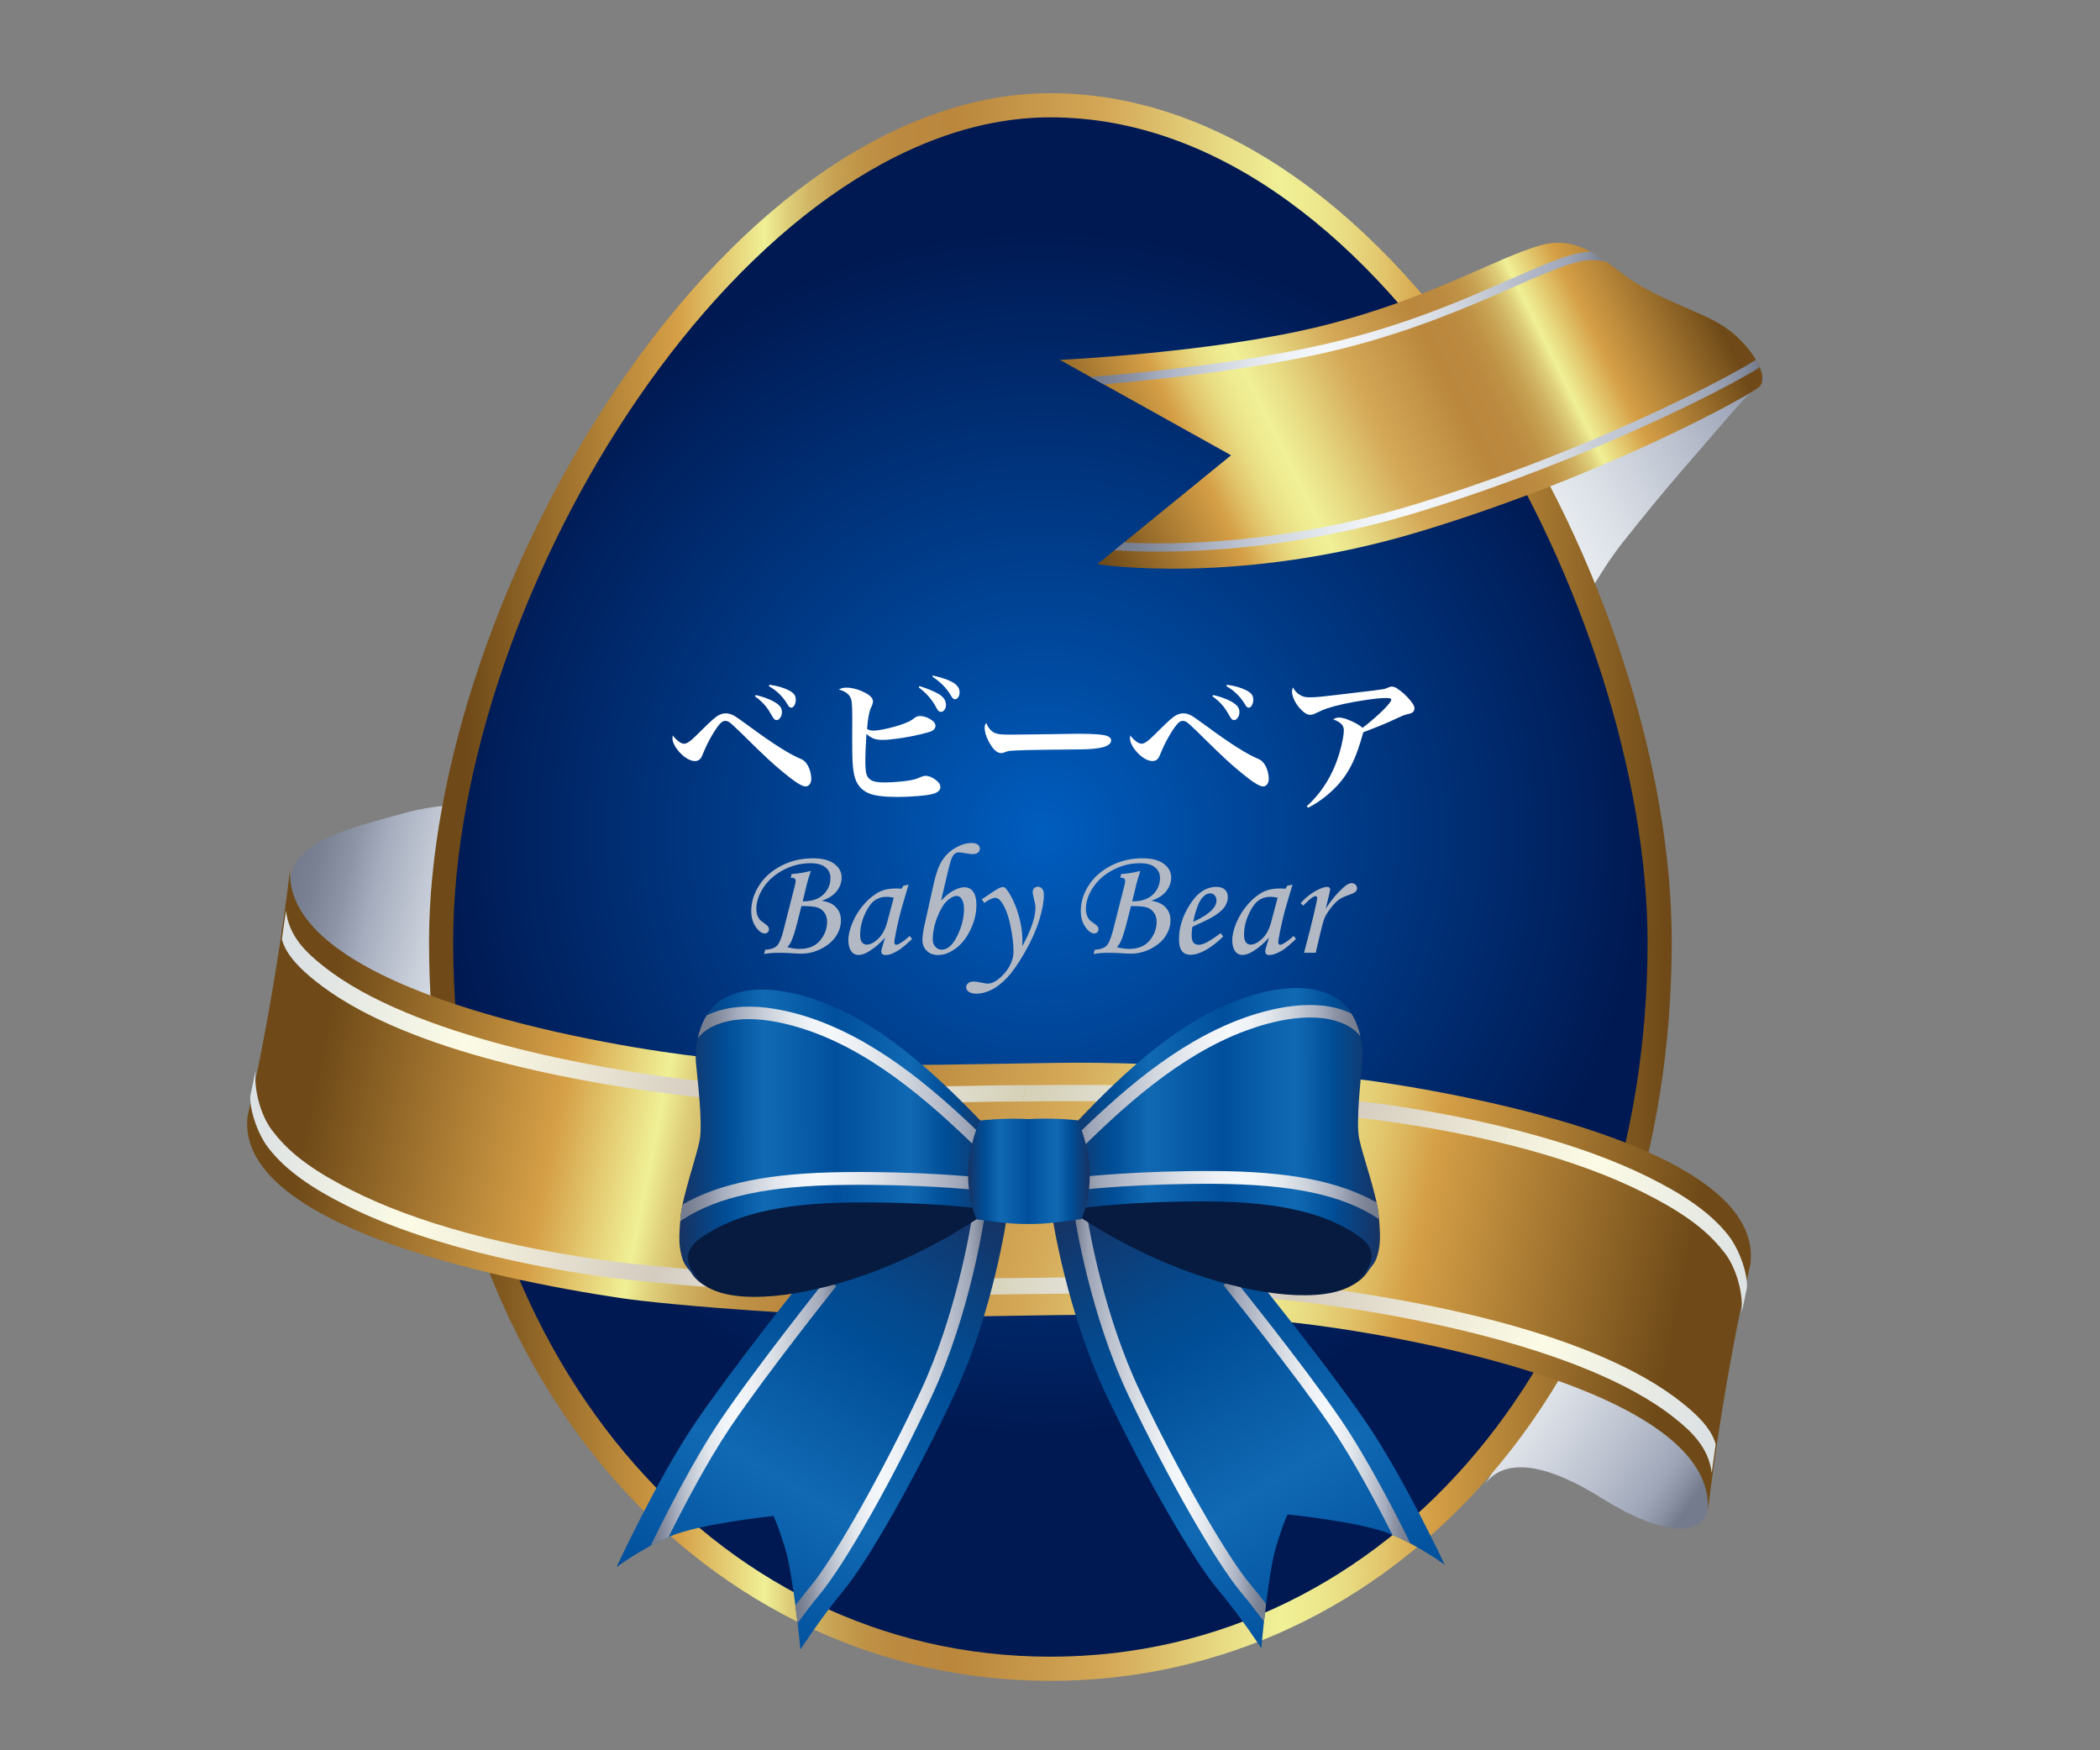 <?xml version="1.0" encoding="UTF-8"?>
<svg xmlns="http://www.w3.org/2000/svg" xmlns:xlink="http://www.w3.org/1999/xlink" id="_レイヤー_3" data-name="レイヤー_3" version="1.1" viewBox="0 0 210 175">
  <rect x="0" y="0" width="210" height="175" fill="#808080" stroke="none"/>
  <defs>
    <style>
      .st0 {
        fill: url(#linear-gradient2);
      }

      .st1 {
        fill: url(#linear-gradient10);
      }

      .st2 {
        fill: url(#White_Gold);
      }

      .st2, .st3, .st4, .st5, .st6, .st7 {
        fill-rule: evenodd;
      }

      .st8 {
        fill: #fff;
      }

      .st9 {
        fill: url(#linear-gradient1);
      }

      .st10 {
        fill: url(#linear-gradient9);
      }

      .st11 {
        fill: #b2b9c5;
      }

      .st12 {
        fill: url(#linear-gradient18);
      }

      .st13 {
        fill: url(#linear-gradient8);
      }

      .st14 {
        fill: url(#linear-gradient11);
      }

      .st15 {
        fill: url(#radial-gradient);
      }

      .st16 {
        fill: url(#linear-gradient16);
      }

      .st3 {
        fill: url(#White_Gold3);
      }

      .st17 {
        fill: url(#linear-gradient19);
      }

      .st18 {
        fill: url(#linear-gradient12);
      }

      .st19 {
        fill: #061b3f;
      }

      .st20 {
        fill: url(#linear-gradient20);
      }

      .st21 {
        fill: url(#linear-gradient4);
      }

      .st22 {
        fill: url(#linear-gradient14);
      }

      .st23 {
        fill: url(#linear-gradient5);
      }

      .st24 {
        fill: url(#linear-gradient3);
      }

      .st4 {
        fill: url(#linear-gradient7);
      }

      .st5 {
        fill: url(#White_Gold2);
      }

      .st25 {
        fill: url(#linear-gradient15);
      }

      .st26 {
        fill: url(#linear-gradient17);
      }

      .st27 {
        fill: url(#linear-gradient6);
      }

      .st6 {
        fill: url(#White_Gold1);
      }

      .st28 {
        fill: url(#linear-gradient13);
      }

      .st7 {
        fill: url(#linear-gradient);
      }
    </style>
    <linearGradient id="linear-gradient" x1="1108.722" y1="-1898.53" x2="1072.068" y2="-1907.312" gradientTransform="translate(-1816.642 1535.945) rotate(16.741) scale(1.355 1)" gradientUnits="userSpaceOnUse">
      <stop offset="0" stop-color="#747b8d"></stop>
      <stop offset=".034" stop-color="#8b92a3"></stop>
      <stop offset=".072" stop-color="#9ea5b6"></stop>
      <stop offset=".098" stop-color="#a5acbd"></stop>
      <stop offset=".187" stop-color="#bbc1ce"></stop>
      <stop offset=".334" stop-color="#dadfe6"></stop>
      <stop offset=".459" stop-color="#edf1f5"></stop>
      <stop offset=".546" stop-color="#f4f8fb"></stop>
      <stop offset=".612" stop-color="#eff3f7"></stop>
      <stop offset=".688" stop-color="#e1e6ec"></stop>
      <stop offset=".769" stop-color="#cad0da"></stop>
      <stop offset=".852" stop-color="#aab1c1"></stop>
      <stop offset=".865" stop-color="#a5acbd"></stop>
      <stop offset=".912" stop-color="#8d94a6"></stop>
      <stop offset=".964" stop-color="#7a8193"></stop>
      <stop offset="1" stop-color="#747b8d"></stop>
    </linearGradient>
    <linearGradient id="linear-gradient1" x1="3675.821" y1="1379.477" x2="3726.476" y2="1379.477" gradientTransform="translate(4071.251 2914.669) rotate(-163.495) scale(1.233 1.135) skewX(2.834)" xlink:href="#linear-gradient"></linearGradient>
    <linearGradient id="linear-gradient2" x1="2832.2" y1="2434.547" x2="2880.285" y2="2434.547" gradientTransform="translate(4612.583 1153.102) rotate(156.874) scale(1.233 1.135) skewX(2.839)" xlink:href="#linear-gradient"></linearGradient>
    <radialGradient id="radial-gradient" cx="104.311" cy="83.234" fx="104.311" fy="83.234" r="60.252" gradientUnits="userSpaceOnUse">
      <stop offset="0" stop-color="#005dbe"></stop>
      <stop offset="1" stop-color="#001952"></stop>
    </radialGradient>
    <linearGradient id="linear-gradient3" x1="42.903" y1="88.687" x2="167.174" y2="88.687" gradientUnits="userSpaceOnUse">
      <stop offset=".03" stop-color="#6f4a18"></stop>
      <stop offset=".2" stop-color="#d59f46"></stop>
      <stop offset=".27" stop-color="#f0f096"></stop>
      <stop offset=".288" stop-color="#dfcf7a"></stop>
      <stop offset=".307" stop-color="#d1b564"></stop>
      <stop offset=".328" stop-color="#c7a052"></stop>
      <stop offset=".351" stop-color="#bf9246"></stop>
      <stop offset=".379" stop-color="#bb893f"></stop>
      <stop offset=".424" stop-color="#ba873d"></stop>
      <stop offset=".545" stop-color="#d4a857"></stop>
      <stop offset=".552" stop-color="#d5ab5a"></stop>
      <stop offset=".641" stop-color="#e8dc85"></stop>
      <stop offset=".685" stop-color="#f0f096"></stop>
      <stop offset=".709" stop-color="#eeea90"></stop>
      <stop offset=".738" stop-color="#e9dc82"></stop>
      <stop offset=".77" stop-color="#e1c36a"></stop>
      <stop offset=".804" stop-color="#d5a148"></stop>
      <stop offset=".806" stop-color="#d59f46"></stop>
      <stop offset=".994" stop-color="#6f4a18"></stop>
    </linearGradient>
    <linearGradient id="linear-gradient4" x1="2832.303" y1="2450.454" x2="2887.64" y2="2450.454" gradientTransform="translate(4612.583 1153.102) rotate(156.874) scale(1.233 1.135) skewX(2.839)" xlink:href="#linear-gradient3"></linearGradient>
    <linearGradient id="linear-gradient5" x1="3618.77" y1="2540.085" x2="3683.094" y2="2540.085" gradientTransform="translate(3764.814 2627.722) rotate(-179.335)" xlink:href="#linear-gradient"></linearGradient>
    <linearGradient id="linear-gradient6" x1="3634.233" y1="2553.724" x2="3685.684" y2="2553.724" gradientTransform="translate(3764.814 2627.722) rotate(-179.335)" xlink:href="#linear-gradient"></linearGradient>
    <linearGradient id="linear-gradient7" x1="417.172" y1="-1902.371" x2="559.714" y2="-1916.11" gradientTransform="translate(-919.648 1806.187) rotate(16.744)" xlink:href="#linear-gradient3"></linearGradient>
    <linearGradient id="White_Gold" data-name="White Gold" x1="1189.937" y1="4568.321" x2="1264.113" y2="4566.268" gradientTransform="translate(-.156 4843.258) rotate(-163.256)" gradientUnits="userSpaceOnUse">
      <stop offset=".006" stop-color="#dce1e4"></stop>
      <stop offset=".253" stop-color="#fcfbe5"></stop>
      <stop offset=".398" stop-color="#ede9d7"></stop>
      <stop offset=".596" stop-color="#d4ccbf"></stop>
      <stop offset=".787" stop-color="#ececed"></stop>
      <stop offset="1" stop-color="#d6d2b9"></stop>
    </linearGradient>
    <linearGradient id="White_Gold1" data-name="White Gold" x1="1189.978" y1="4549.473" x2="1264.162" y2="4547.42" xlink:href="#White_Gold"></linearGradient>
    <linearGradient id="White_Gold2" data-name="White Gold" x1="-2905.905" y1="3252.074" x2="-2831.727" y2="3250.021" gradientTransform="translate(3696.662 -2178.446) rotate(16.743) scale(.983 1)" xlink:href="#White_Gold"></linearGradient>
    <linearGradient id="White_Gold3" data-name="White Gold" x1="-2905.856" y1="3233.226" x2="-2831.67" y2="3231.174" gradientTransform="translate(3696.662 -2178.446) rotate(16.743) scale(.983 1)" xlink:href="#White_Gold"></linearGradient>
    <linearGradient id="linear-gradient8" x1="-296.157" y1="204.699" x2="-270.376" y2="247.605" gradientTransform="translate(405.445 -86.688) rotate(-.166)" gradientUnits="userSpaceOnUse">
      <stop offset="0" stop-color="#173262"></stop>
      <stop offset=".099" stop-color="#0f3b74"></stop>
      <stop offset=".267" stop-color="#04498d"></stop>
      <stop offset=".368" stop-color="#004e97"></stop>
      <stop offset=".681" stop-color="#1169b3"></stop>
      <stop offset="1" stop-color="#004f9c"></stop>
    </linearGradient>
    <linearGradient id="linear-gradient9" x1="-283.731" y1="226.918" x2="-265.097" y2="226.918" gradientTransform="translate(405.445 -86.688) rotate(-.166)" xlink:href="#linear-gradient"></linearGradient>
    <linearGradient id="linear-gradient10" x1="-298.548" y1="227.764" x2="-279.554" y2="227.764" gradientTransform="translate(405.445 -86.688) rotate(-.166)" xlink:href="#linear-gradient"></linearGradient>
    <linearGradient id="linear-gradient11" x1="-299.232" y1="199.576" x2="-268.052" y2="199.576" gradientTransform="translate(405.445 -86.688) rotate(-.166)" gradientUnits="userSpaceOnUse">
      <stop offset="0" stop-color="#173262"></stop>
      <stop offset=".04" stop-color="#0f3b74"></stop>
      <stop offset=".107" stop-color="#04498d"></stop>
      <stop offset=".147" stop-color="#004e97"></stop>
      <stop offset=".258" stop-color="#1169b3"></stop>
      <stop offset=".497" stop-color="#004f9c"></stop>
      <stop offset=".621" stop-color="#0a5faa"></stop>
      <stop offset=".73" stop-color="#1169b3"></stop>
      <stop offset=".847" stop-color="#004e97"></stop>
      <stop offset="1" stop-color="#173262"></stop>
    </linearGradient>
    <linearGradient id="linear-gradient12" x1="-298.407" y1="205.375" x2="-268.145" y2="205.375" gradientTransform="translate(405.445 -86.688) rotate(-.166)" xlink:href="#linear-gradient"></linearGradient>
    <linearGradient id="linear-gradient13" x1="-299.041" y1="193.941" x2="-269.954" y2="193.941" gradientTransform="translate(405.445 -86.688) rotate(-.166)" xlink:href="#linear-gradient"></linearGradient>
    <linearGradient id="linear-gradient14" x1="4226.436" y1="204.706" x2="4252.217" y2="247.614" gradientTransform="translate(4321.868 -98.052) rotate(179.834) scale(1 -1)" xlink:href="#linear-gradient8"></linearGradient>
    <linearGradient id="linear-gradient15" x1="4238.862" y1="226.926" x2="4257.496" y2="226.926" gradientTransform="translate(4321.868 -98.052) rotate(179.834) scale(1 -1)" xlink:href="#linear-gradient"></linearGradient>
    <linearGradient id="linear-gradient16" x1="4224.044" y1="227.771" x2="4243.039" y2="227.771" gradientTransform="translate(4321.868 -98.052) rotate(179.834) scale(1 -1)" xlink:href="#linear-gradient"></linearGradient>
    <linearGradient id="linear-gradient17" x1="4223.36" y1="199.584" x2="4254.54" y2="199.584" gradientTransform="translate(4321.868 -98.052) rotate(179.834) scale(1 -1)" xlink:href="#linear-gradient11"></linearGradient>
    <linearGradient id="linear-gradient18" x1="4224.186" y1="205.382" x2="4254.448" y2="205.382" gradientTransform="translate(4321.868 -98.052) rotate(179.834) scale(1 -1)" xlink:href="#linear-gradient"></linearGradient>
    <linearGradient id="linear-gradient19" x1="4223.552" y1="193.948" x2="4252.639" y2="193.948" gradientTransform="translate(4321.868 -98.052) rotate(179.834) scale(1 -1)" xlink:href="#linear-gradient"></linearGradient>
    <linearGradient id="linear-gradient20" x1="-309.224" y1="202.922" x2="-297.06" y2="202.922" xlink:href="#linear-gradient11"></linearGradient>
  </defs>
  <path class="st7" d="M152.258,141.368c-1.718,3.931-3.912,7.289-3.912,7.289,1.153-1.995,4.304-3.571,11.776,1.107,6.11,3.824,10.336,4.08,10.69.818.225-9.521-12.64-13.605-15.919-15.11,0,0-.916,1.967-2.635,5.896Z"></path>
  <path class="st9" d="M50.768,108.096s9.684-5.395,17.369-7.043c7.684-1.652,12.478-2.3,16.86-3.069,4.381-.767,5.872-.535,5.872-.535l-12.643-17.38s-29.355-1.052-37.383,1.116c-8.029,2.168-12.502,3.323-11.748,8.503.751,5.183,7.372,9.832,12.163,12.901,4.79,3.075,9.511,5.506,9.511,5.506Z"></path>
  <path class="st0" d="M153.819,69.927s3.813-9.808,8.434-15.667c4.618-5.861,7.73-9.238,10.469-12.453,2.739-3.213,3.969-3.947,3.969-3.947l-19.768-5.051s-22.099,17.006-26.656,23.452c-4.557,6.447-7.128,10-3.44,13.331,3.687,3.334,11.344,2.724,16.704,2.068,5.364-.653,10.287-1.734,10.287-1.734Z"></path>
  <g>
    <path class="st15" d="M165.966,94.177c0,43.168-27.278,72.673-60.928,72.673s-60.928-29.505-60.928-72.673c0-34.245,29.118-83.653,60.928-83.653,33.711,0,60.928,48.885,60.928,83.653Z"></path>
    <path class="st24" d="M105.038,168.057c-16.923,0-32.548-7.304-43.996-20.566-11.698-13.55-18.139-32.484-18.139-53.314,0-17.054,7.182-38.262,18.743-55.345,12.694-18.757,28.51-29.515,43.393-29.515,15.868,0,31.534,10.415,44.111,29.327,11.118,16.717,18.025,37.996,18.025,55.533,0,20.83-6.442,39.764-18.139,53.314-11.45,13.262-27.074,20.566-43.996,20.566ZM105.038,11.732c-30.194,0-59.72,47.209-59.72,82.445,0,40.742,25.674,71.465,59.72,71.465s59.72-30.723,59.72-71.465c0-32.431-25.644-82.445-59.72-82.445Z"></path>
  </g>
  <g>
    <path class="st8" d="M67.277,73.527c.139.204.335.405.588.603.199.154.387.231.566.231.184,0,.439-.142.767-.424.194-.169.605-.568,1.236-1.199.67-.666,1.14-1.07,1.408-1.214.248-.134.499-.201.752-.201.263,0,.546.084.849.253.184.104.667.444,1.452,1.021,2.383,1.757,4.118,2.854,5.205,3.291.248.1.457.286.625.559.129.208.231.449.305.722.064.253.097.487.097.7,0,.223-.052.404-.157.543-.109.144-.246.216-.41.216-.292,0-.791-.273-1.497-.819-.729-.566-1.472-1.194-2.226-1.884-.546-.501-1.482-1.407-2.808-2.718-.585-.566-.928-.883-1.027-.953-.169-.119-.32-.179-.454-.179-.139,0-.266.045-.38.134-.268.208-.628.71-1.08,1.504-.303.536-.553,1.055-.752,1.556-.109.269-.193.444-.253.529-.144.199-.338.298-.581.298-.223,0-.466-.072-.729-.216-.397-.223-.752-.543-1.065-.96-.308-.417-.461-.787-.461-1.109,0-.055.01-.149.029-.283ZM75.497,69.625l.075-.134c.69.164,1.266.368,1.728.611.323.174.554.345.692.514.134.159.201.353.201.581,0,.233-.062.429-.186.588-.109.144-.229.216-.357.216-.139,0-.268-.107-.387-.32-.243-.442-.474-.799-.693-1.072-.303-.367-.66-.695-1.072-.983ZM76.883,68.598l.067-.134c.76.104,1.395.286,1.906.543.353.179.571.37.655.574.045.109.067.228.067.357,0,.228-.047.424-.142.588-.089.154-.194.231-.313.231-.094,0-.186-.057-.275-.171-.015-.025-.062-.102-.142-.23-.452-.74-1.06-1.326-1.824-1.758Z"></path>
    <path class="st8" d="M83.875,68.948c.154-.089.293-.144.417-.164.104-.02.216-.03.335-.03.576,0,1.184.159,1.824.477.566.283.849.585.849.908,0,.144-.072.362-.216.655-.169.353-.295,1.05-.38,2.092.188.109.397.164.625.164.333,0,.832-.077,1.497-.231.854-.204,1.544-.429,2.07-.677.193-.095.404-.231.633-.41.119-.094.28-.142.484-.142.293,0,.611.094.953.283.387.214.581.447.581.7,0,.208-.114.377-.342.506-.139.075-.481.179-1.028.313-.784.188-1.586.34-2.405.454-.66.089-1.174.134-1.542.134-.412,0-.745-.064-.998-.193-.228-.114-.424-.251-.588-.41-.075,1.201-.112,2.087-.112,2.658,0,.666.037,1.12.112,1.363.119.372.367.613.745.722.263.075.628.112,1.094.112.477,0,1.033-.032,1.668-.097.655-.064,1.145-.151,1.467-.261.109-.035.243-.089.402-.164.224-.094.405-.141.544-.141.268,0,.563.106.886.32.392.263.588.529.588.797,0,.308-.223.531-.67.67-.342.104-.876.184-1.601.238-.755.06-1.422.089-2.003.089-1.341,0-2.291-.117-2.852-.35-.666-.278-1.12-.747-1.363-1.407-.164-.452-.263-1.075-.298-1.869-.02-.412-.03-1.179-.03-2.301,0-.288.002-.951.007-1.988,0-.754-.015-1.231-.044-1.43-.02-.725-.457-1.189-1.311-1.393ZM91.872,68.732l.075-.134c.809.253,1.449.517,1.921.79.487.288.73.658.73,1.109,0,.144-.032.273-.097.387-.099.194-.241.291-.424.291-.149,0-.291-.126-.424-.38-.417-.814-1.01-1.501-1.78-2.062ZM93.235,67.66l.067-.112c.79.174,1.422.385,1.899.633.506.269.76.618.76,1.05,0,.223-.06.402-.179.536-.084.099-.179.149-.283.149-.124,0-.243-.097-.357-.291-.442-.784-1.077-1.439-1.906-1.966Z"></path>
    <path class="st8" d="M98.626,72.276c.139.377.342.667.611.871.179.134.437.224.774.268.208.025.576.038,1.102.038.353,0,1.591-.015,3.716-.045,1.638-.03,2.626-.045,2.964-.045,1.583,0,2.559.075,2.926.224.268.109.399.253.395.432-.005.318-.293.551-.864.7-.461.124-1.179.193-2.152.208-.377.01-1.402.02-3.075.03-1.713.015-2.949.045-3.708.089-.278.015-.477.042-.596.082-.049.015-.139.047-.268.097-.119.05-.228.075-.328.075-.437,0-.861-.402-1.273-1.207-.258-.506-.387-.951-.387-1.333,0-.099.012-.186.037-.26.01-.04.052-.114.126-.224Z"></path>
    <path class="st8" d="M113.027,73.527c.139.204.335.405.588.603.199.154.387.231.566.231.184,0,.439-.142.767-.424.194-.169.605-.568,1.236-1.199.67-.666,1.14-1.07,1.408-1.214.248-.134.499-.201.752-.201.263,0,.546.084.849.253.184.104.667.444,1.452,1.021,2.383,1.757,4.118,2.854,5.205,3.291.248.1.457.286.625.559.129.208.231.449.305.722.064.253.097.487.097.7,0,.223-.052.404-.157.543-.109.144-.246.216-.41.216-.292,0-.791-.273-1.497-.819-.729-.566-1.472-1.194-2.226-1.884-.546-.501-1.482-1.407-2.808-2.718-.585-.566-.928-.883-1.027-.953-.169-.119-.32-.179-.454-.179-.139,0-.266.045-.38.134-.268.208-.628.71-1.08,1.504-.303.536-.553,1.055-.752,1.556-.109.269-.193.444-.253.529-.144.199-.338.298-.581.298-.223,0-.466-.072-.729-.216-.397-.223-.752-.543-1.065-.96-.308-.417-.461-.787-.461-1.109,0-.055.01-.149.029-.283ZM121.247,69.625l.075-.134c.69.164,1.266.368,1.728.611.323.174.554.345.692.514.134.159.201.353.201.581,0,.233-.062.429-.186.588-.109.144-.229.216-.357.216-.139,0-.268-.107-.387-.32-.243-.442-.474-.799-.693-1.072-.303-.367-.66-.695-1.072-.983ZM122.633,68.598l.067-.134c.76.104,1.395.286,1.906.543.353.179.571.37.655.574.045.109.067.228.067.357,0,.228-.047.424-.142.588-.089.154-.194.231-.313.231-.094,0-.186-.057-.275-.171-.015-.025-.062-.102-.142-.23-.452-.74-1.06-1.326-1.824-1.758Z"></path>
    <path class="st8" d="M130.801,80.758l-.119-.149c1.231-1.122,2.174-2.485,2.83-4.088.338-.819.593-1.692.767-2.621.069-.357.104-.647.104-.871,0-.233-.062-.424-.187-.573-.188-.218-.477-.392-.864-.521.149-.129.343-.193.581-.193.308,0,.74.129,1.295.387.452.208.802.422,1.05.64.269-.188.661-.509,1.177-.96.665-.576,1.162-1.07,1.489-1.482.134-.164.201-.283.201-.357,0-.079-.047-.129-.142-.148-.069-.02-.204-.03-.402-.03-.477,0-1.156.067-2.04.201-1.618.243-2.904.524-3.857.842-.292.099-.62.238-.982.417-.293.148-.519.223-.678.223-.229,0-.477-.119-.745-.357-.472-.427-.799-.914-.983-1.459-.064-.193-.097-.357-.097-.491,0-.139.029-.286.089-.439.169.303.375.536.618.7.179.119.357.201.536.246.134.03.315.045.544.045.312,0,.697-.022,1.154-.067.129-.015.991-.114,2.584-.298l1.4-.171,1.244-.142c.625-.084.983-.136,1.072-.156.079-.025.236-.084.469-.179.089-.04.173-.06.253-.06.174,0,.353.06.536.179.477.303.936.722,1.377,1.258.249.303.373.549.373.737,0,.213-.102.373-.306.477-.074.035-.228.077-.461.126-.194.045-.395.117-.603.216-.829.393-1.534.705-2.115.938-.159.064-.703.275-1.631.633l-.089.306c-.268.943-.541,1.737-.819,2.383-.437,1.007-.998,1.884-1.683,2.628-.566.615-1.216,1.169-1.951,1.661-.312.208-.643.399-.99.573Z"></path>
  </g>
  <g>
    <path class="st11" d="M79.071,87.775l.094-.383c.594-.042,1.235-.146,1.923-.312-.182.537-.314.97-.398,1.298l-.421,1.745c.921,0,1.614-.231,2.08-.692.465-.461.698-1.01.698-1.646,0-.443-.168-.8-.504-1.071s-.837-.407-1.504-.407c-.943,0-1.841.224-2.695.673-.854.448-1.52,1.033-1.996,1.756-.477.722-.715,1.445-.715,2.17,0,.198.027.382.082.552s.134.324.238.465c.062.084.2.198.414.344.239.167.388.291.445.371.057.081.086.176.086.286,0,.11-.041.205-.121.286-.081.081-.179.121-.293.121-.297,0-.598-.216-.902-.649-.305-.433-.457-.967-.457-1.604,0-.875.262-1.724.785-2.545s1.264-1.479,2.223-1.975c.958-.496,2.013-.743,3.164-.743.938,0,1.649.185,2.137.555.487.37.73.821.73,1.353,0,.505-.164.965-.492,1.38s-.826.734-1.492.958c.458.073.82.197,1.086.371s.47.395.613.66c.143.266.215.57.215.914,0,.562-.166,1.095-.496,1.597-.331.502-.818.919-1.461,1.25-.644.331-1.314.496-2.012.496-.203,0-.638-.021-1.305-.062-.318-.016-.651-.023-1-.023-.531,0-1.003.042-1.414.125l.117-.43c.547-.031.936-.162,1.168-.393.231-.231.449-.741.652-1.53l1.156-4.541c.047-.194.07-.341.07-.441,0-.078-.033-.148-.098-.208-.065-.061-.147-.091-.246-.091-.042,0-.094.008-.156.023ZM80.144,90.591l-.398,1.572c-.203.813-.397,1.439-.584,1.877-.111.261-.253.482-.427.664.469.115.872.172,1.211.172.911,0,1.6-.281,2.066-.845.466-.562.699-1.191.699-1.884,0-.344-.087-.64-.262-.888-.174-.248-.403-.421-.687-.52-.283-.099-.823-.148-1.619-.148Z"></path>
    <path class="st11" d="M90.344,88.556l.516-.109-.586,1.977c-.234.787-.456,1.693-.664,2.719-.115.558-.172.917-.172,1.078,0,.162.065.242.195.242.083,0,.216-.055.398-.164.323-.192.633-.432.93-.719l.25.305c-.594.542-.974.87-1.141.984-.334.229-.651.398-.953.508-.198.073-.391.109-.578.109-.136,0-.237-.031-.305-.094-.068-.062-.102-.153-.102-.273,0-.078.021-.185.062-.32l.312-1.062c-.448.537-.982.998-1.602,1.383-.38.239-.729.359-1.047.359-.302,0-.534-.107-.695-.32-.219-.286-.328-.661-.328-1.125,0-.552.147-1.167.441-1.844.294-.677.688-1.292,1.184-1.844.495-.552,1.016-.958,1.562-1.219.422-.198.963-.297,1.625-.297.167,0,.336.011.508.031l.188-.305ZM89.375,89.751c-.281-.057-.519-.086-.711-.086-.469,0-.878.129-1.227.387-.349.258-.673.722-.973,1.391-.3.669-.449,1.337-.449,2.004,0,.354.06.609.18.766.12.156.276.234.469.234.359,0,.745-.194,1.156-.582.411-.388.713-.946.906-1.676l.648-2.438Z"></path>
    <path class="st11" d="M94.11,90.056c.422-.463.837-.803,1.246-1.02.409-.216.77-.324,1.082-.324.364,0,.656.146.875.438.219.292.328.732.328,1.32,0,.854-.201,1.69-.602,2.508-.401.818-.897,1.44-1.488,1.867-.591.427-1.168.641-1.73.641-.479,0-.862-.141-1.148-.422-.287-.281-.43-.646-.43-1.094,0-.359.07-.859.211-1.5l.922-4.133c.224-1.01.505-1.78.844-2.309.338-.528.784-.95,1.336-1.266.552-.315,1.075-.473,1.57-.473.297,0,.514.051.652.152.138.102.207.238.207.41,0,.156-.062.287-.188.391-.125.104-.302.156-.532.156-.172,0-.469-.039-.891-.117-.188-.036-.354-.055-.5-.055-.261,0-.472.141-.633.422-.12.219-.284.773-.492,1.664l-.639,2.742ZM95.649,89.579c-.255,0-.559.154-.91.461-.352.308-.684.851-.996,1.629-.312.779-.469,1.543-.469,2.293,0,.281.09.517.27.707.18.19.389.285.629.285.578,0,1.094-.457,1.547-1.371s.68-1.824.68-2.73c0-.411-.086-.747-.258-1.008-.12-.177-.284-.266-.492-.266Z"></path>
    <path class="st11" d="M98.43,90.283l-.25-.367.578-.391c.562-.385.958-.633,1.188-.742.13-.062.25-.094.359-.094s.213.062.312.188c.458.578.844,1.357,1.156,2.338.312.981.469,1.932.469,2.854,0,.12-.005.302-.016.546.88-1.621,1.32-2.908,1.32-3.862,0-.198-.044-.461-.133-.789-.094-.365-.141-.625-.141-.782,0-.151.048-.276.145-.375.096-.099.217-.148.363-.148.182,0,.329.07.441.211.112.141.168.341.168.602,0,.672-.154,1.509-.461,2.512-.308,1.003-.791,2.081-1.449,3.234-.659,1.153-1.261,2.01-1.805,2.57-.544.56-1.07.961-1.578,1.203s-.988.363-1.441.363c-.344,0-.603-.064-.777-.191-.174-.128-.262-.28-.262-.457,0-.156.068-.291.203-.402.136-.112.317-.168.547-.168.177,0,.419.034.727.102.328.073.552.109.672.109.317,0,.653-.133,1.008-.398.484-.364.868-.799,1.152-1.304.284-.505.426-1.015.426-1.53,0-.723-.105-1.592-.316-2.607s-.509-1.79-.895-2.326c-.193-.276-.398-.414-.617-.414-.255,0-.62.172-1.094.516Z"></path>
    <path class="st11" d="M112.024,87.775l.094-.383c.594-.042,1.235-.146,1.923-.312-.182.537-.314.97-.398,1.298l-.421,1.745c.921,0,1.614-.231,2.08-.692.465-.461.698-1.01.698-1.646,0-.443-.168-.8-.504-1.071s-.837-.407-1.504-.407c-.943,0-1.841.224-2.695.673-.854.448-1.52,1.033-1.996,1.756-.477.722-.715,1.445-.715,2.17,0,.198.027.382.082.552s.134.324.238.465c.062.084.2.198.414.344.239.167.388.291.445.371.057.081.086.176.086.286,0,.11-.041.205-.121.286-.081.081-.179.121-.293.121-.297,0-.598-.216-.902-.649-.305-.433-.457-.967-.457-1.604,0-.875.262-1.724.785-2.545s1.264-1.479,2.223-1.975c.958-.496,2.013-.743,3.164-.743.938,0,1.649.185,2.137.555.487.37.73.821.73,1.353,0,.505-.164.965-.492,1.38s-.826.734-1.492.958c.458.073.82.197,1.086.371s.47.395.613.66c.143.266.215.57.215.914,0,.562-.166,1.095-.496,1.597-.331.502-.818.919-1.461,1.25-.644.331-1.314.496-2.012.496-.203,0-.638-.021-1.305-.062-.318-.016-.651-.023-1-.023-.531,0-1.003.042-1.414.125l.117-.43c.547-.031.936-.162,1.168-.393.231-.231.449-.741.652-1.53l1.156-4.541c.047-.194.07-.341.07-.441,0-.078-.033-.148-.098-.208-.065-.061-.147-.091-.246-.091-.042,0-.094.008-.156.023ZM113.097,90.591l-.398,1.572c-.203.813-.397,1.439-.584,1.877-.111.261-.253.482-.427.664.469.115.872.172,1.211.172.911,0,1.6-.281,2.066-.845.466-.562.699-1.191.699-1.884,0-.344-.087-.64-.262-.888-.174-.248-.403-.421-.687-.52-.283-.099-.823-.148-1.619-.148Z"></path>
    <path class="st11" d="M122.063,93.298l.258.344c-1.276,1.214-2.37,1.82-3.281,1.82-.37,0-.652-.125-.848-.375s-.293-.651-.293-1.203c0-1.114.338-2.224,1.016-3.328.76-1.255,1.669-1.883,2.727-1.883.37,0,.652.093.848.277.195.185.293.439.293.762,0,.339-.117.672-.352,1s-.654.669-1.258,1.023c-.302.172-.948.482-1.938.93-.047.281-.07.55-.07.805,0,.37.059.628.176.773.117.146.288.219.512.219.213,0,.448-.06.703-.18.344-.161.846-.489,1.508-.984ZM119.328,92.165c.838-.375,1.469-.778,1.891-1.211.286-.302.43-.602.43-.898,0-.224-.059-.402-.176-.535s-.27-.199-.457-.199c-.193,0-.38.073-.562.219-.245.193-.451.484-.617.875-.24.573-.409,1.156-.508,1.75Z"></path>
    <path class="st11" d="M128.735,88.556l.516-.109-.586,1.977c-.234.787-.456,1.693-.664,2.719-.115.558-.172.917-.172,1.078,0,.162.065.242.195.242.083,0,.216-.055.398-.164.323-.192.633-.432.93-.719l.25.305c-.594.542-.974.87-1.141.984-.334.229-.651.398-.953.508-.198.073-.391.109-.578.109-.136,0-.237-.031-.305-.094-.068-.062-.102-.153-.102-.273,0-.078.021-.185.062-.32l.312-1.062c-.448.537-.982.998-1.602,1.383-.38.239-.729.359-1.047.359-.302,0-.534-.107-.695-.32-.219-.286-.328-.661-.328-1.125,0-.552.147-1.167.441-1.844.294-.677.688-1.292,1.184-1.844.495-.552,1.016-.958,1.562-1.219.422-.198.963-.297,1.625-.297.167,0,.336.011.508.031l.188-.305ZM127.766,89.751c-.281-.057-.519-.086-.711-.086-.469,0-.878.129-1.227.387-.349.258-.673.722-.973,1.391-.3.669-.449,1.337-.449,2.004,0,.354.06.609.18.766.12.156.276.234.469.234.359,0,.745-.194,1.156-.582.411-.388.713-.946.906-1.676l.648-2.438Z"></path>
    <path class="st11" d="M131.571,95.259h-1.164l.547-2.102c.266-1.031.497-2.01.695-2.938.047-.229.07-.372.07-.43,0-.125-.058-.188-.172-.188-.078,0-.198.054-.359.16-.162.107-.453.371-.875.793l-.242-.273c.5-.536.998-.938,1.496-1.207.497-.268.878-.402,1.144-.402.094,0,.168.022.223.066.055.044.082.101.082.168,0,.068-.034.249-.103.542l-.34,1.405c.527-.831,1.122-1.542,1.785-2.133.318-.282.585-.423.799-.423.156,0,.287.051.391.152.104.102.157.22.157.355,0,.141-.051.261-.152.359-.102.099-.355.216-.761.352-.385.13-.699.287-.941.469-.242.183-.507.461-.796.836-.289.375-.491.702-.605.98-.115.279-.29.926-.524,1.941l-.353,1.516Z"></path>
  </g>
  <g>
    <path class="st21" d="M109.737,56.411s14.076,2.253,32.412-3.311c18.335-5.564,32.791-13.52,33.782-14.432.996-.91-.472-3.523-2.634-5.352-2.163-1.833-5.403-2.557-9.147-4.682-3.216-1.82-5.695-5.344-10.125-4.1-4.433,1.246-11.198,5.43-21.959,8.084-10.762,2.653-26.084,3.364-26.084,3.364l17.124,9.537-13.369,10.893Z"></path>
    <path class="st23" d="M141.825,51.197c16.992-5.198,31.221-12.572,34.153-14.473-.102-.247-.233-.501-.384-.756-2.072,1.39-16.027,8.939-34.038,14.443-12.911,3.949-23.795,4.098-29.16,3.834l-.956.777c5.094.321,16.608.384,30.386-3.825Z"></path>
    <path class="st27" d="M151.3,28.718c2.396-1.052,4.468-1.96,6.14-2.443,1.124-.322,2.155-.357,3.197-.113-.507-.363-1.021-.7-1.562-.991-.613.021-1.24.117-1.889.306-1.739.498-3.838,1.42-6.268,2.488-4.3,1.891-9.652,4.24-16.724,6.038-8.768,2.229-20.539,3.322-25.144,3.684l1.314.735c5.276-.448,15.932-1.545,24.053-3.61,7.153-1.822,12.549-4.188,16.883-6.094Z"></path>
  </g>
  <path class="st4" d="M175.048,126.342c1.27-10.803-24.487-16.283-37.299-18.188-4.761-.707-21.104-2.074-32.253-1.883-.768.011-1.563.025-2.383.04h0c-11.837.169-23.759.588-34.681-.848-11.703-1.534-40.15-7.105-39.419-18.557,0,0-1.375,12.12-4.256,24.694-1.266,10.802,24.487,16.28,37.302,18.187,4.761.708,21.102,2.074,32.252,1.884.769-.013,1.564-.025,2.384-.041h0c11.839-.167,23.753-.589,34.68.848,11.705,1.531,40.151,7.104,39.417,18.553,0,0,1.374-12.116,4.257-24.689Z"></path>
  <path class="st2" d="M116.923,110.288c9.831.445,19.091,1.467,20.39,1.638,11.252,1.475,20.503,4.031,27.035,7.311,3.434,1.722,6.148,3.499,7.953,5.831,1.131,1.285,2.066,3.945,1.867,6.207.124-.579.391-1.92.523-2.504.11-1.216-.652-3.727-1.868-5.272-1.849-2.348-4.621-4.127-7.829-5.732-9.386-4.701-22.035-6.755-27.373-7.457-1.302-.17-10.61-1.202-20.479-1.644-5.008-.228-10.321-.215-14.463-.163l-.49,1.63c4.178-.056,9.618-.074,14.735.154Z"></path>
  <path class="st6" d="M101.096,129.411l2.134-.026c9.485-.12,19.291-.241,28.268.936,7.276.952,26.697,4.106,35.927,11.434,1.674,1.328,3.426,2.925,3.747,5.516.097-.71.273-2.004.402-2.862-.441-1.652-2.032-3.098-3.429-4.204-8.572-6.789-25.09-10.026-36.337-11.5-9.052-1.186-18.901-1.064-28.422-.944l-2.133.025c-1.629.019-3.284.04-4.901.03l-.491,1.633c1.725.011,3.496-.014,5.235-.037Z"></path>
  <path class="st5" d="M81.842,127.728c-9.68-.399-18.794-1.378-20.073-1.542-11.074-1.421-20.173-3.932-26.591-7.178-3.374-1.704-6.038-3.466-7.805-5.786-1.108-1.278-2.017-3.93-1.81-6.19-.125.579-.394,1.919-.527,2.502-.113,1.214.626,3.719,1.815,5.257,1.81,2.336,4.532,4.1,7.684,5.688,9.222,4.652,21.669,6.645,26.923,7.322,1.281.164,10.443,1.151,20.16,1.548,4.931.204,10.163.167,14.243.096l.49-1.63c-4.115.075-9.472.118-14.511-.087Z"></path>
  <path class="st3" d="M97.524,108.561l-2.102.036c-9.341.163-18.999.328-27.834-.806-7.162-.917-26.272-3.978-35.328-11.253-1.642-1.319-3.361-2.905-3.665-5.491-.099.709-.278,2.002-.409,2.859.427,1.648,1.987,3.084,3.357,4.183,8.41,6.74,24.662,9.897,35.732,11.318,8.909,1.143,18.609.976,27.985.813l2.101-.035c1.604-.027,3.235-.055,4.826-.052l.491-1.633c-1.698-.003-3.443.03-5.156.061Z"></path>
  <g>
    <path class="st13" d="M105.238,121.678s1.399,9.385,5.329,17.667c3.93,8.281,8.752,16.629,11.159,19.5,2.407,2.872,4.404,5.949,4.404,5.949,0,0,.663-7.473,1.478-10.147.815-2.675,1.155-3.226,1.155-3.226,0,0,7.336.734,10.287,1.959,2.95,1.224,5.422,3.068,5.422,3.068,0,0-4.068-8.692-7.853-14.232-3.785-5.541-10.732-14.117-10.732-14.117,0,0-8.373-3.853-11.667-5.282-3.294-1.429-8.982-1.139-8.982-1.139Z"></path>
    <path class="st10" d="M139.251,153.467c.63.269,1.234.563,1.795.859-1.42-2.881-4.292-8.487-6.998-12.446-3.757-5.498-10.691-14.071-10.762-14.158l-.95.769c.07.086,6.974,8.622,10.702,14.079,2.279,3.336,4.685,7.87,6.212,10.897Z"></path>
    <path class="st1" d="M124.122,159.229c.829.989,1.609,2.005,2.276,2.911.061-.545.131-1.143.207-1.76-.484-.633-1.004-1.29-1.546-1.937-2.434-2.903-7.299-11.412-11.075-19.369-3.582-7.548-5.057-16.137-5.254-17.348-.254-.016-.502-.029-.741-.04l-.491.073c.014.095,1.457,9.571,5.381,17.84,3.877,8.169,8.71,16.609,11.242,19.629Z"></path>
    <path class="st19" d="M108.454,120.024s22.817-1.78,26.253,1.226c3.434,3.005,3.375,6.021-.047,7.538-3.422,1.519-10.211.511-16.453-1.87-6.245-2.381-10.639-5.521-10.639-5.521l.886-1.373Z"></path>
    <path class="st14" d="M106.79,113.106c4.685-4.987,10.175-10.428,16.641-12.976,2.96-1.166,7.19-2.142,10.117-.397,2.402,1.432,2.823,4.789,2.691,6.365-.132,1.577-.668,6.033-.321,7.746.348,1.712,1.73,5.477,1.941,7.601.211,2.123.215,3.084-.192,4.318-.408,1.235-2.596,2.818-2.596,2.818,0,0,4.034-2.683.875-4.937-3.159-2.252-7.686-3.473-15.155-3.52-7.471-.047-12.609.655-12.609.655l-1.393-7.673Z"></path>
    <path class="st18" d="M137.902,121.9c-.012-.146-.027-.296-.043-.454-.035-.361-.107-.773-.201-1.211-3.726-2.135-8.791-3.112-16.233-3.152-7.455-.038-12.875.539-13.797.645l.229,1.263c1.097-.122,6.374-.664,13.56-.627,7.707.043,12.736,1.094,16.31,3.413.06.039.117.082.175.123Z"></path>
    <path class="st28" d="M124.153,101.863c-6.697,2.474-12.353,7.56-17.17,12.318l.274,1.507c4.854-4.835,10.586-10.147,17.333-12.641,2.485-.918,7.124-2.195,10.266-.441.476.266.863.609,1.184.995-.169-.762-.452-1.55-.891-2.256-3.559-1.753-8.385-.447-10.996.517Z"></path>
    <path class="st22" d="M100.686,121.692s-1.345,9.394-5.227,17.697c-3.883,8.304-8.656,16.679-11.047,19.565-2.389,2.884-4.369,5.974-4.369,5.974,0,0-.707-7.468-1.536-10.138-.83-2.671-1.174-3.218-1.174-3.218,0,0-7.332.775-10.276,2.018-2.941,1.241-5.405,3.101-5.405,3.101,0,0,4.019-8.716,7.772-14.278,3.754-5.563,10.65-14.181,10.65-14.181,0,0,8.35-3.9,11.635-5.348,3.286-1.449,8.976-1.191,8.976-1.191Z"></path>
    <path class="st25" d="M66.86,153.677c-.629.273-1.233.571-1.791.871,1.403-2.891,4.242-8.513,6.924-12.488,3.725-5.518,10.61-14.135,10.679-14.22l.954.763c-.068.086-6.924,8.662-10.62,14.14-2.26,3.349-4.639,7.897-6.148,10.933Z"></path>
    <path class="st16" d="M82.02,159.351c-.823.994-1.597,2.015-2.26,2.924-.063-.545-.136-1.141-.216-1.758.48-.636.997-1.296,1.535-1.945,2.417-2.918,7.232-11.454,10.962-19.434,3.54-7.569,4.966-16.167,5.154-17.379.256-.017.503-.031.742-.043l.491.07c-.014.094-1.402,9.58-5.278,17.87-3.83,8.193-8.614,16.661-11.129,19.695Z"></path>
    <path class="st19" d="M97.46,120.055s-22.826-1.646-26.244,1.379c-3.417,3.025-3.34,6.041.091,7.539,3.431,1.497,10.212.45,16.442-1.967,6.229-2.416,10.606-5.581,10.606-5.581l-.895-1.37Z"></path>
    <path class="st26" d="M99.085,113.13c-4.713-4.961-10.234-10.37-16.716-12.879-2.967-1.149-7.202-2.101-10.119-.339-2.394,1.446-2.796,4.806-2.653,6.382.141,1.576.703,6.029.364,7.743-.338,1.714-1.696,5.487-1.897,7.613-.199,2.125-.197,3.084.218,4.317.415,1.233,2.613,2.802,2.613,2.802,0,0-4.052-2.661-.906-4.931,3.147-2.27,7.666-3.518,15.136-3.607,7.47-.091,12.611.578,12.611.578l1.349-7.678Z"></path>
    <path class="st12" d="M68.023,122.103c.013-.146.027-.296.041-.454.033-.362.103-.773.193-1.213,3.714-2.155,8.773-3.162,16.216-3.246,7.455-.082,12.876.465,13.8.565l-.221,1.265c-1.097-.116-6.377-.627-13.563-.548-7.706.087-12.731,1.169-16.289,3.507-.062.04-.117.083-.176.125Z"></path>
    <path class="st17" d="M81.656,101.986c6.711,2.436,12.396,7.487,17.24,12.218l-.264,1.509c-4.883-4.805-10.644-10.086-17.406-12.539-2.492-.903-7.136-2.154-10.268-.381-.473.267-.86.613-1.178,1.001.165-.763.444-1.553.878-2.261,3.548-1.774,8.382-.496,10.998.453Z"></path>
    <path class="st20" d="M107.762,112.007s-1.265-.128-2.494-.157c-1.23-.029-2.391.04-2.391.04,0,0-1.161-.063-2.391-.026-1.23.036-2.495.172-2.495.172,0,0-1.188,2.508-1.18,5.409.01,2.901.868,4.481.868,4.481,0,0,2.596.355,3.759.417,1.162.063,1.47.029,1.47.029,0,0,.308.032,1.469-.038,1.162-.07,3.757-.439,3.757-.439,0,0,.85-1.585.842-4.486-.009-2.901-1.212-5.402-1.212-5.402Z"></path>
  </g>
</svg>
